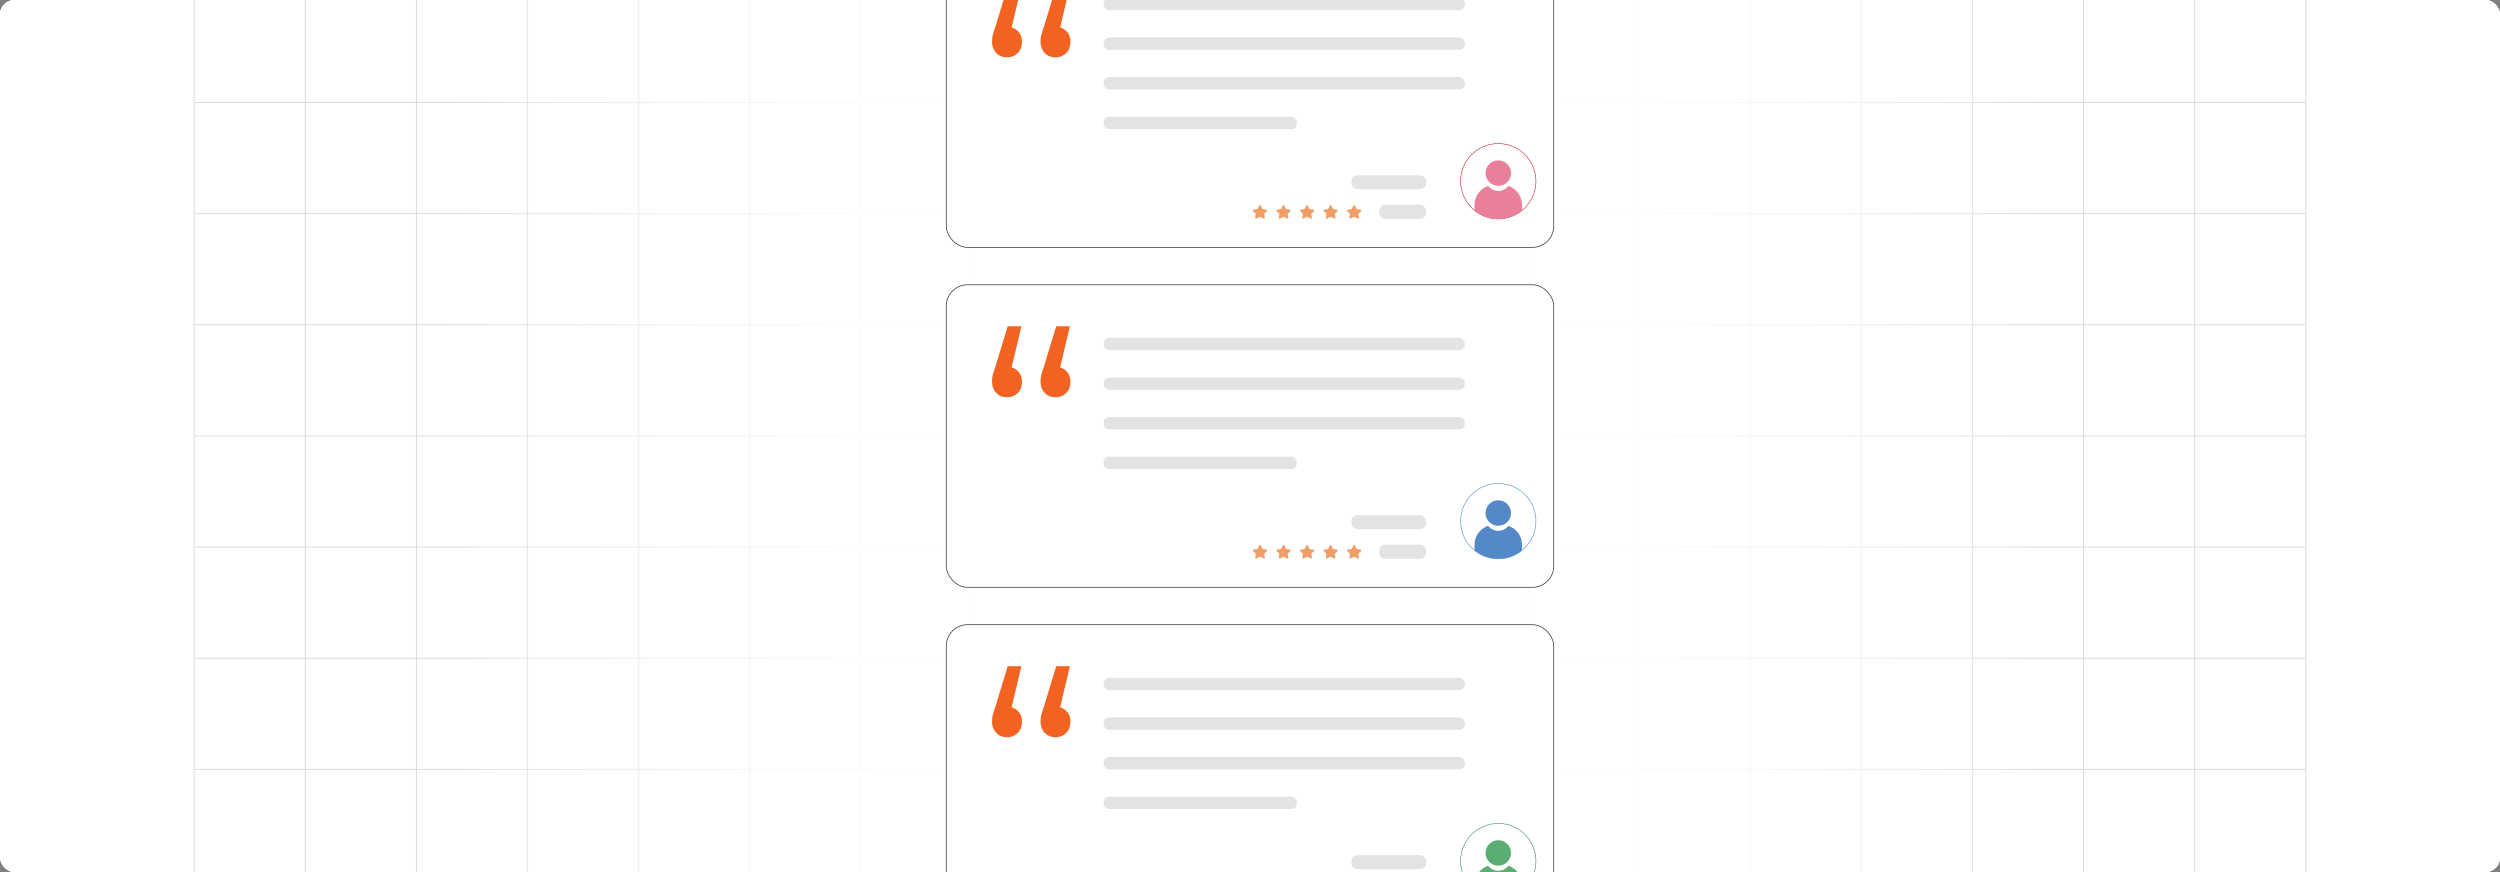 <?xml version="1.0" encoding="UTF-8"?><svg id="Layer_1" xmlns="http://www.w3.org/2000/svg" xmlns:xlink="http://www.w3.org/1999/xlink" viewBox="0 0 860 300"><rect x="0" y="0" width="860" height="300" fill="#808080" stroke="none"/><defs><clipPath id="clippath"><rect y="-.038" width="860" height="300.076" fill="none" stroke-width="0"/></clipPath><clipPath id="clippath-1"><rect y="-.038" width="860" height="300.076" fill="none" stroke-width="0"/></clipPath><clipPath id="clippath-2"><rect y="-.038" width="860" height="300.076" fill="none" stroke-width="0"/></clipPath><linearGradient id="linear-gradient" x1="152.112" y1="150" x2="707.889" y2="150" gradientUnits="userSpaceOnUse"><stop offset="0" stop-color="#fff" stop-opacity="0"/><stop offset=".002" stop-color="#fff" stop-opacity=".01"/><stop offset=".043" stop-color="#fff" stop-opacity=".215"/><stop offset=".085" stop-color="#fff" stop-opacity=".399"/><stop offset=".13" stop-color="#fff" stop-opacity=".56"/><stop offset=".177" stop-color="#fff" stop-opacity=".697"/><stop offset=".226" stop-color="#fff" stop-opacity=".807"/><stop offset=".279" stop-color="#fff" stop-opacity=".893"/><stop offset=".337" stop-color="#fff" stop-opacity=".953"/><stop offset=".404" stop-color="#fff" stop-opacity=".989"/><stop offset=".501" stop-color="#fff"/><stop offset=".606" stop-color="#fff" stop-opacity=".99"/><stop offset=".672" stop-color="#fff" stop-opacity=".956"/><stop offset=".728" stop-color="#fff" stop-opacity=".898"/><stop offset=".778" stop-color="#fff" stop-opacity=".816"/><stop offset=".824" stop-color="#fff" stop-opacity=".71"/><stop offset=".868" stop-color="#fff" stop-opacity=".58"/><stop offset=".909" stop-color="#fff" stop-opacity=".425"/><stop offset=".948" stop-color="#fff" stop-opacity=".246"/><stop offset=".985" stop-color="#fff" stop-opacity=".048"/><stop offset=".993" stop-color="#fff" stop-opacity="0"/></linearGradient></defs><g clip-path="url(#clippath)"><rect width="860" height="300" rx="5" ry="5" fill="#fff" stroke-width="0"/><g clip-path="url(#clippath-1)"><rect y="0" width="860" height="300" rx="5" ry="5" fill="#fff" stroke-width="0"/><g clip-path="url(#clippath-2)"><rect y="-.038" width="860" height="300" rx="5" ry="5" fill="#fff" stroke-width="0"/><rect x="66.787" y="-2.966" width="726.419" height="305.872" fill="none" stroke="#dadbdc" stroke-miterlimit="10" stroke-width=".353"/><polyline points="66.791 264.672 105.02 264.672 143.248 264.672 143.265 264.672 181.493 264.672 219.705 264.672 219.721 264.672 257.95 264.672 296.178 264.672 296.195 264.672 334.423 264.672 372.651 264.672 410.896 264.672 449.108 264.672 487.337 264.672 487.353 264.672 525.581 264.672 563.81 264.672 563.826 264.672 602.054 264.672 640.267 264.672 640.283 264.672 678.511 264.672 716.74 264.672 754.968 264.672 754.984 264.672 793.213 264.672" fill="none" stroke="#dadbdc" stroke-miterlimit="10" stroke-width=".353"/><polyline points="66.791 226.428 105.02 226.428 143.248 226.428 143.265 226.428 181.493 226.428 219.705 226.428 219.721 226.428 257.95 226.428 296.178 226.428 296.195 226.428 334.423 226.428 372.651 226.428 410.896 226.428 449.108 226.428 487.337 226.428 487.353 226.428 525.581 226.428 563.81 226.428 563.826 226.428 602.054 226.428 640.267 226.428 640.283 226.428 678.511 226.428 716.74 226.428 754.968 226.428 754.984 226.428 793.213 226.428" fill="none" stroke="#dadbdc" stroke-miterlimit="10" stroke-width=".353"/><polyline points="66.791 188.199 105.02 188.199 143.248 188.199 143.265 188.199 181.493 188.199 219.705 188.199 219.721 188.199 257.95 188.199 296.178 188.199 296.195 188.199 334.423 188.199 372.651 188.199 410.896 188.199 449.108 188.199 487.337 188.199 487.353 188.199 525.581 188.199 563.81 188.199 563.826 188.199 602.054 188.199 640.267 188.199 640.283 188.199 678.511 188.199 716.74 188.199 754.968 188.199 754.984 188.199 793.213 188.199" fill="none" stroke="#dadbdc" stroke-miterlimit="10" stroke-width=".353"/><polyline points="66.791 149.954 105.02 149.954 143.248 149.954 143.265 149.954 181.493 149.954 219.705 149.954 219.721 149.954 257.95 149.954 296.178 149.954 296.195 149.954 334.423 149.954 372.651 149.954 410.896 149.954 449.108 149.954 487.337 149.954 487.353 149.954 525.581 149.954 563.81 149.954 563.826 149.954 602.054 149.954 640.267 149.954 640.283 149.954 678.511 149.954 716.74 149.954 754.968 149.954 754.984 149.954 793.213 149.954" fill="none" stroke="#dadbdc" stroke-miterlimit="10" stroke-width=".353"/><polyline points="66.791 111.726 105.02 111.726 143.248 111.726 143.265 111.726 181.493 111.726 219.705 111.726 219.721 111.726 257.95 111.726 296.178 111.726 296.195 111.726 334.423 111.726 372.651 111.726 410.896 111.726 449.108 111.726 487.337 111.726 487.353 111.726 525.581 111.726 563.81 111.726 563.826 111.726 602.054 111.726 640.267 111.726 640.283 111.726 678.511 111.726 716.74 111.726 754.968 111.726 754.984 111.726 793.213 111.726" fill="none" stroke="#dadbdc" stroke-miterlimit="10" stroke-width=".353"/><polyline points="66.791 73.498 105.02 73.498 143.248 73.498 143.265 73.498 181.493 73.498 219.705 73.498 219.721 73.498 257.95 73.498 296.178 73.498 296.195 73.498 334.423 73.498 372.651 73.498 410.896 73.498 449.108 73.498 487.337 73.498 487.353 73.498 525.581 73.498 563.81 73.498 563.826 73.498 602.054 73.498 640.267 73.498 640.283 73.498 678.511 73.498 716.74 73.498 754.968 73.498 754.984 73.498 793.213 73.498" fill="none" stroke="#dadbdc" stroke-miterlimit="10" stroke-width=".353"/><polyline points="66.791 35.269 105.02 35.269 143.248 35.269 143.265 35.269 181.493 35.269 219.705 35.269 219.721 35.269 257.95 35.269 296.178 35.269 296.195 35.269 334.423 35.269 372.651 35.269 410.896 35.269 449.108 35.269 487.337 35.269 487.353 35.269 525.581 35.269 563.81 35.269 563.826 35.269 602.054 35.269 640.267 35.269 640.283 35.269 678.511 35.269 716.74 35.269 754.968 35.269 754.984 35.269 793.213 35.269" fill="none" stroke="#dadbdc" stroke-miterlimit="10" stroke-width=".353"/><polyline points="754.966 -2.982 754.966 -2.966 754.966 35.273 754.966 73.498 754.966 111.722 754.966 111.738 754.966 149.947 754.966 188.202 754.966 226.427 754.966 264.666 754.966 302.906" fill="none" stroke="#dadbdc" stroke-miterlimit="10" stroke-width=".353"/><polyline points="716.742 -2.982 716.742 -2.966 716.742 35.273 716.742 73.498 716.742 111.722 716.742 111.738 716.742 149.947 716.742 188.202 716.742 226.427 716.742 264.666 716.742 302.906" fill="none" stroke="#dadbdc" stroke-miterlimit="10" stroke-width=".353"/><polyline points="678.517 -2.982 678.517 -2.966 678.517 35.273 678.517 73.498 678.517 111.722 678.517 111.738 678.517 149.947 678.517 188.202 678.517 226.427 678.517 264.666 678.517 302.906" fill="none" stroke="#dadbdc" stroke-miterlimit="10" stroke-width=".353"/><polyline points="640.262 -2.982 640.262 -2.966 640.262 35.273 640.262 73.498 640.262 111.722 640.262 111.738 640.262 149.947 640.262 188.202 640.262 226.427 640.262 264.666 640.262 302.906" fill="none" stroke="#dadbdc" stroke-miterlimit="10" stroke-width=".353"/><polyline points="602.053 -2.982 602.053 -2.966 602.053 35.273 602.053 73.498 602.053 111.722 602.053 111.738 602.053 149.947 602.053 188.202 602.053 226.427 602.053 264.666 602.053 302.906" fill="none" stroke="#dadbdc" stroke-miterlimit="10" stroke-width=".353"/><polyline points="563.813 -2.982 563.813 -2.966 563.813 35.273 563.813 73.498 563.813 111.722 563.813 111.738 563.813 149.947 563.813 188.202 563.813 226.427 563.813 264.666 563.813 302.906" fill="none" stroke="#dadbdc" stroke-miterlimit="10" stroke-width=".353"/><polyline points="525.588 -2.982 525.588 -2.966 525.588 35.273 525.588 73.498 525.588 111.722 525.588 111.738 525.588 149.947 525.588 188.202 525.588 226.427 525.588 264.666 525.588 302.906" fill="none" stroke="#dadbdc" stroke-miterlimit="10" stroke-width=".353"/><polyline points="487.334 -2.982 487.334 -2.966 487.334 35.273 487.334 73.498 487.334 111.722 487.334 111.738 487.334 149.947 487.334 188.202 487.334 226.427 487.334 264.666 487.334 302.906" fill="none" stroke="#dadbdc" stroke-miterlimit="10" stroke-width=".353"/><polyline points="449.109 -2.982 449.109 -2.966 449.109 35.273 449.109 73.498 449.109 111.722 449.109 111.738 449.109 149.947 449.109 188.202 449.109 226.427 449.109 264.666 449.109 302.906" fill="none" stroke="#dadbdc" stroke-miterlimit="10" stroke-width=".353"/><polyline points="410.899 -2.982 410.899 -2.966 410.899 35.273 410.899 73.498 410.899 111.722 410.899 111.738 410.899 149.947 410.899 188.202 410.899 226.427 410.899 264.666 410.899 302.906" fill="none" stroke="#dadbdc" stroke-miterlimit="10" stroke-width=".353"/><polyline points="372.645 -2.982 372.645 -2.966 372.645 35.273 372.645 73.498 372.645 111.722 372.645 111.738 372.645 149.947 372.645 188.202 372.645 226.427 372.645 264.666 372.645 302.906" fill="none" stroke="#dadbdc" stroke-miterlimit="10" stroke-width=".353"/><polyline points="334.42 -2.982 334.42 -2.966 334.42 35.273 334.42 73.498 334.42 111.722 334.42 111.738 334.42 149.947 334.42 188.202 334.42 226.427 334.42 264.666 334.42 302.906" fill="none" stroke="#dadbdc" stroke-miterlimit="10" stroke-width=".353"/><polyline points="296.18 -2.982 296.18 -2.966 296.18 35.273 296.18 73.498 296.18 111.722 296.18 111.738 296.18 149.947 296.18 188.202 296.18 226.427 296.18 264.666 296.18 302.906" fill="none" stroke="#dadbdc" stroke-miterlimit="10" stroke-width=".353"/><polyline points="257.956 -2.982 257.956 -2.966 257.956 35.273 257.956 73.498 257.956 111.722 257.956 111.738 257.956 149.947 257.956 188.202 257.956 226.427 257.956 264.666 257.956 302.906" fill="none" stroke="#dadbdc" stroke-miterlimit="10" stroke-width=".353"/><polyline points="219.701 -2.982 219.701 -2.966 219.701 35.273 219.701 73.498 219.701 111.722 219.701 111.738 219.701 149.947 219.701 188.202 219.701 226.427 219.701 264.666 219.701 302.906" fill="none" stroke="#dadbdc" stroke-miterlimit="10" stroke-width=".353"/><polyline points="181.491 -2.982 181.491 -2.966 181.491 35.273 181.491 73.498 181.491 111.722 181.491 111.738 181.491 149.947 181.491 188.202 181.491 226.427 181.491 264.666 181.491 302.906" fill="none" stroke="#dadbdc" stroke-miterlimit="10" stroke-width=".353"/><polyline points="143.252 -2.982 143.252 -2.966 143.252 35.273 143.252 73.498 143.252 111.722 143.252 111.738 143.252 149.947 143.252 188.202 143.252 226.427 143.252 264.666 143.252 302.906" fill="none" stroke="#dadbdc" stroke-miterlimit="10" stroke-width=".353"/><polyline points="105.027 -2.982 105.027 -2.966 105.027 35.273 105.027 73.498 105.027 111.722 105.027 111.738 105.027 149.947 105.027 188.202 105.027 226.427 105.027 264.666 105.027 302.906" fill="none" stroke="#dadbdc" stroke-miterlimit="10" stroke-width=".353"/><rect x="152.112" y="-2.785" width="555.777" height="305.57" fill="url(#linear-gradient)" stroke-width="0"/></g></g><rect x="325.521" y="-18.974" width="208.959" height="104.073" rx="7.318" ry="7.318" fill="#fff" stroke="#333" stroke-miterlimit="10" stroke-width=".25"/><path d="M351.363-4.71l-4.318,18.158-.785-4.221c1.57,0,2.847.475,3.828,1.423.982.95,1.473,2.209,1.473,3.779,0,1.571-.491,2.847-1.473,3.829-.981.981-2.192,1.472-3.632,1.472-1.57,0-2.83-.505-3.778-1.521-.95-1.014-1.424-2.272-1.424-3.779,0-.588.032-1.111.098-1.57.064-.457.197-1.014.393-1.668.197-.653.457-1.438.785-2.356l4.123-13.544h4.711ZM368.049-4.71l-4.319,18.158-.785-4.221c1.571,0,2.847.475,3.829,1.423.981.95,1.472,2.209,1.472,3.779,0,1.571-.491,2.847-1.472,3.829-.982.981-2.193,1.472-3.632,1.472-1.571,0-2.831-.505-3.779-1.521-.95-1.014-1.423-2.272-1.423-3.779,0-.588.032-1.111.097-1.57.065-.457.197-1.014.393-1.668.197-.653.458-1.438.786-2.356l4.122-13.544h4.712Z" fill="#f26322" stroke-width="0"/><rect x="379.639" y="12.899" width="124.263" height="4.244" rx="1.926" ry="1.926" fill="#e3e3e3" stroke-width="0"/><rect x="379.639" y="-.739" width="124.263" height="4.244" rx="1.926" ry="1.926" fill="#e3e3e3" stroke-width="0"/><rect x="379.639" y="26.538" width="124.263" height="4.244" rx="1.926" ry="1.926" fill="#e3e3e3" stroke-width="0"/><rect x="379.639" y="40.177" width="66.438" height="4.244" rx="1.823" ry="1.823" fill="#e3e3e3" stroke-width="0"/><path d="M528.364,62.339c0,4.063-1.869,7.686-4.792,10.06-2.228,1.813-5.07,2.9-8.165,2.9s-5.937-1.086-8.165-2.9c-2.923-2.374-4.792-5.997-4.792-10.06,0-7.155,5.802-12.957,12.957-12.957s12.957,5.802,12.957,12.957Z" fill="#fff" stroke="#be272d" stroke-miterlimit="10" stroke-width=".199"/><circle cx="515.407" cy="59.542" r="4.387" fill="#e8809c" stroke-width="0"/><path d="M523.571,70.464v1.935c-2.228,1.813-5.07,2.9-8.165,2.9s-5.937-1.086-8.165-2.9v-1.935c0-3.029,1.959-5.604,4.678-6.521.801,1.049,2.064,1.726,3.486,1.726s2.688-.677,3.489-1.726c2.72.92,4.676,3.492,4.676,6.521Z" fill="#e8809c" stroke-width="0"/><rect x="464.89" y="60.288" width="25.695" height="4.84" rx="2.13" ry="2.13" transform="translate(955.475 125.416) rotate(-180)" fill="#e3e3e3" stroke-width="0"/><rect x="474.462" y="70.458" width="16.123" height="4.84" rx="2.052" ry="2.052" transform="translate(965.047 145.756) rotate(-180)" fill="#e3e3e3" stroke-width="0"/><path d="M433.69,70.703l.555,1.089c.046.089.126.149.216.162l1.161.163c.253.035.346.393.151.577l-.779.735c-.082.077-.119.198-.099.316l.192,1.08c.046.262-.19.473-.406.363l-1.124-.572c-.076-.039-.164-.039-.24,0l-1.124.572c-.216.11-.452-.101-.406-.363l.192-1.08c.021-.118-.017-.239-.099-.316l-.779-.735c-.195-.184-.102-.541.151-.577l1.161-.163c.091-.013.171-.073.216-.162l.555-1.089c.112-.22.393-.22.505,0Z" fill="#f19d66" stroke-width="0"/><path d="M441.788,70.703l.555,1.089c.046.089.126.149.216.162l1.161.163c.253.035.346.393.151.577l-.779.735c-.082.077-.119.198-.099.316l.192,1.08c.046.262-.19.473-.406.363l-1.124-.572c-.076-.039-.164-.039-.24,0l-1.124.572c-.216.11-.452-.101-.406-.363l.192-1.08c.021-.118-.017-.239-.099-.316l-.779-.735c-.195-.184-.102-.541.151-.577l1.161-.163c.091-.013.171-.073.216-.162l.555-1.089c.112-.22.393-.22.505,0Z" fill="#f19d66" stroke-width="0"/><path d="M449.886,70.703l.555,1.089c.046.089.126.149.216.162l1.161.163c.253.035.346.393.151.577l-.779.735c-.082.077-.119.198-.099.316l.192,1.08c.046.262-.19.473-.406.363l-1.124-.572c-.076-.039-.164-.039-.24,0l-1.124.572c-.216.11-.452-.101-.406-.363l.192-1.08c.021-.118-.017-.239-.099-.316l-.779-.735c-.195-.184-.102-.541.151-.577l1.161-.163c.091-.013.171-.073.216-.162l.555-1.089c.112-.22.393-.22.505,0Z" fill="#f19d66" stroke-width="0"/><path d="M457.984,70.703l.555,1.089c.046.089.126.149.216.162l1.161.163c.253.035.346.393.151.577l-.779.735c-.082.077-.119.198-.099.316l.192,1.08c.046.262-.19.473-.406.363l-1.124-.572c-.076-.039-.164-.039-.24,0l-1.124.572c-.216.11-.452-.101-.406-.363l.192-1.08c.021-.118-.017-.239-.099-.316l-.779-.735c-.195-.184-.102-.541.151-.577l1.161-.163c.091-.013.171-.073.216-.162l.555-1.089c.112-.22.393-.22.505,0Z" fill="#f19d66" stroke-width="0"/><path d="M466.082,70.703l.555,1.089c.046.089.126.149.216.162l1.161.163c.253.035.346.393.151.577l-.779.735c-.082.077-.119.198-.099.316l.192,1.08c.046.262-.19.473-.406.363l-1.124-.572c-.076-.039-.164-.039-.24,0l-1.124.572c-.216.11-.452-.101-.406-.363l.192-1.08c.021-.118-.017-.239-.099-.316l-.779-.735c-.195-.184-.102-.541.151-.577l1.161-.163c.091-.013.171-.073.216-.162l.555-1.089c.112-.22.393-.22.505,0Z" fill="#f19d66" stroke-width="0"/><rect x="325.521" y="97.964" width="208.959" height="104.073" rx="7.318" ry="7.318" fill="#fff" stroke="#333" stroke-miterlimit="10" stroke-width=".25"/><path d="M351.363,112.227l-4.318,18.158-.785-4.221c1.57,0,2.847.475,3.828,1.423.982.95,1.473,2.209,1.473,3.779,0,1.571-.491,2.847-1.473,3.829-.981.981-2.192,1.472-3.632,1.472-1.57,0-2.83-.505-3.778-1.521-.95-1.014-1.424-2.272-1.424-3.779,0-.588.032-1.111.098-1.57.064-.457.197-1.014.393-1.668.197-.653.457-1.438.785-2.356l4.123-13.544h4.711ZM368.049,112.227l-4.319,18.158-.785-4.221c1.571,0,2.847.475,3.829,1.423.981.95,1.472,2.209,1.472,3.779,0,1.571-.491,2.847-1.472,3.829-.982.981-2.193,1.472-3.632,1.472-1.571,0-2.831-.505-3.779-1.521-.95-1.014-1.423-2.272-1.423-3.779,0-.588.032-1.111.097-1.57.065-.457.197-1.014.393-1.668.197-.653.458-1.438.786-2.356l4.122-13.544h4.712Z" fill="#f26322" stroke-width="0"/><rect x="379.639" y="129.837" width="124.263" height="4.244" rx="1.926" ry="1.926" fill="#e3e3e3" stroke-width="0"/><rect x="379.639" y="116.198" width="124.263" height="4.244" rx="1.926" ry="1.926" fill="#e3e3e3" stroke-width="0"/><rect x="379.639" y="143.475" width="124.263" height="4.244" rx="1.926" ry="1.926" fill="#e3e3e3" stroke-width="0"/><rect x="379.639" y="157.114" width="66.438" height="4.244" rx="1.823" ry="1.823" fill="#e3e3e3" stroke-width="0"/><path d="M528.364,179.276c0,4.063-1.869,7.686-4.792,10.06-2.228,1.813-5.07,2.9-8.165,2.9s-5.937-1.086-8.165-2.9c-2.923-2.374-4.792-5.997-4.792-10.06,0-7.155,5.802-12.957,12.957-12.957s12.957,5.802,12.957,12.957Z" fill="#fff" stroke="#5488c6" stroke-miterlimit="10" stroke-width=".199"/><circle cx="515.407" cy="176.48" r="4.387" fill="#5488c6" stroke-width="0"/><path d="M523.571,187.401v1.935c-2.228,1.813-5.07,2.9-8.165,2.9s-5.937-1.086-8.165-2.9v-1.935c0-3.029,1.959-5.604,4.678-6.521.801,1.049,2.064,1.726,3.486,1.726s2.688-.677,3.489-1.726c2.72.92,4.676,3.492,4.676,6.521Z" fill="#5488c6" stroke-width="0"/><rect x="464.89" y="177.225" width="25.695" height="4.84" rx="2.13" ry="2.13" transform="translate(955.475 359.291) rotate(-180)" fill="#e3e3e3" stroke-width="0"/><rect x="474.462" y="187.395" width="16.123" height="4.84" rx="2.052" ry="2.052" transform="translate(965.047 379.631) rotate(-180)" fill="#e3e3e3" stroke-width="0"/><path d="M433.69,187.64l.555,1.089c.046.089.126.149.216.162l1.161.163c.253.035.346.393.151.577l-.779.735c-.082.077-.119.198-.099.316l.192,1.08c.046.262-.19.473-.406.363l-1.124-.572c-.076-.039-.164-.039-.24,0l-1.124.572c-.216.11-.452-.101-.406-.363l.192-1.08c.021-.118-.017-.239-.099-.316l-.779-.735c-.195-.184-.102-.541.151-.577l1.161-.163c.091-.013.171-.073.216-.162l.555-1.089c.112-.22.393-.22.505,0Z" fill="#f19d66" stroke-width="0"/><path d="M441.788,187.64l.555,1.089c.046.089.126.149.216.162l1.161.163c.253.035.346.393.151.577l-.779.735c-.082.077-.119.198-.099.316l.192,1.08c.046.262-.19.473-.406.363l-1.124-.572c-.076-.039-.164-.039-.24,0l-1.124.572c-.216.11-.452-.101-.406-.363l.192-1.08c.021-.118-.017-.239-.099-.316l-.779-.735c-.195-.184-.102-.541.151-.577l1.161-.163c.091-.013.171-.073.216-.162l.555-1.089c.112-.22.393-.22.505,0Z" fill="#f19d66" stroke-width="0"/><path d="M449.886,187.64l.555,1.089c.046.089.126.149.216.162l1.161.163c.253.035.346.393.151.577l-.779.735c-.082.077-.119.198-.099.316l.192,1.08c.046.262-.19.473-.406.363l-1.124-.572c-.076-.039-.164-.039-.24,0l-1.124.572c-.216.11-.452-.101-.406-.363l.192-1.08c.021-.118-.017-.239-.099-.316l-.779-.735c-.195-.184-.102-.541.151-.577l1.161-.163c.091-.013.171-.073.216-.162l.555-1.089c.112-.22.393-.22.505,0Z" fill="#f19d66" stroke-width="0"/><path d="M457.984,187.64l.555,1.089c.046.089.126.149.216.162l1.161.163c.253.035.346.393.151.577l-.779.735c-.082.077-.119.198-.099.316l.192,1.08c.046.262-.19.473-.406.363l-1.124-.572c-.076-.039-.164-.039-.24,0l-1.124.572c-.216.11-.452-.101-.406-.363l.192-1.08c.021-.118-.017-.239-.099-.316l-.779-.735c-.195-.184-.102-.541.151-.577l1.161-.163c.091-.013.171-.073.216-.162l.555-1.089c.112-.22.393-.22.505,0Z" fill="#f19d66" stroke-width="0"/><path d="M466.082,187.64l.555,1.089c.046.089.126.149.216.162l1.161.163c.253.035.346.393.151.577l-.779.735c-.082.077-.119.198-.099.316l.192,1.08c.046.262-.19.473-.406.363l-1.124-.572c-.076-.039-.164-.039-.24,0l-1.124.572c-.216.11-.452-.101-.406-.363l.192-1.08c.021-.118-.017-.239-.099-.316l-.779-.735c-.195-.184-.102-.541.151-.577l1.161-.163c.091-.013.171-.073.216-.162l.555-1.089c.112-.22.393-.22.505,0Z" fill="#f19d66" stroke-width="0"/><rect x="325.521" y="214.901" width="208.959" height="104.073" rx="7.318" ry="7.318" fill="#fff" stroke="#333" stroke-miterlimit="10" stroke-width=".25"/><path d="M351.363,229.165l-4.318,18.158-.785-4.221c1.57,0,2.847.475,3.828,1.423.982.95,1.473,2.209,1.473,3.779,0,1.571-.491,2.847-1.473,3.829-.981.981-2.192,1.472-3.632,1.472-1.57,0-2.83-.505-3.778-1.521-.95-1.014-1.424-2.272-1.424-3.779,0-.588.032-1.111.098-1.57.064-.457.197-1.014.393-1.668.197-.653.457-1.438.785-2.356l4.123-13.544h4.711ZM368.049,229.165l-4.319,18.158-.785-4.221c1.571,0,2.847.475,3.829,1.423.981.95,1.472,2.209,1.472,3.779,0,1.571-.491,2.847-1.472,3.829-.982.981-2.193,1.472-3.632,1.472-1.571,0-2.831-.505-3.779-1.521-.95-1.014-1.423-2.272-1.423-3.779,0-.588.032-1.111.097-1.57.065-.457.197-1.014.393-1.668.197-.653.458-1.438.786-2.356l4.122-13.544h4.712Z" fill="#f26322" stroke-width="0"/><rect x="379.639" y="246.774" width="124.263" height="4.244" rx="1.926" ry="1.926" fill="#e3e3e3" stroke-width="0"/><rect x="379.639" y="233.136" width="124.263" height="4.244" rx="1.926" ry="1.926" fill="#e3e3e3" stroke-width="0"/><rect x="379.639" y="260.413" width="124.263" height="4.244" rx="1.926" ry="1.926" fill="#e3e3e3" stroke-width="0"/><rect x="379.639" y="274.051" width="66.438" height="4.244" rx="1.823" ry="1.823" fill="#e3e3e3" stroke-width="0"/><path d="M528.364,296.213c0,4.063-1.869,7.686-4.792,10.06-2.228,1.813-5.07,2.9-8.165,2.9s-5.937-1.086-8.165-2.9c-2.923-2.374-4.792-5.997-4.792-10.06,0-7.155,5.802-12.957,12.957-12.957s12.957,5.802,12.957,12.957Z" fill="#fff" stroke="#3f895d" stroke-miterlimit="10" stroke-width=".199"/><circle cx="515.407" cy="293.417" r="4.387" fill="#5aad73" stroke-width="0"/><path d="M523.571,304.339v1.935c-2.228,1.813-5.07,2.9-8.165,2.9s-5.937-1.086-8.165-2.9v-1.935c0-3.029,1.959-5.604,4.678-6.521.801,1.049,2.064,1.726,3.486,1.726s2.688-.677,3.489-1.726c2.72.92,4.676,3.492,4.676,6.521Z" fill="#5aad73" stroke-width="0"/><rect x="464.89" y="294.163" width="25.695" height="4.84" rx="2.13" ry="2.13" transform="translate(955.475 593.166) rotate(-180)" fill="#e3e3e3" stroke-width="0"/></g></svg>